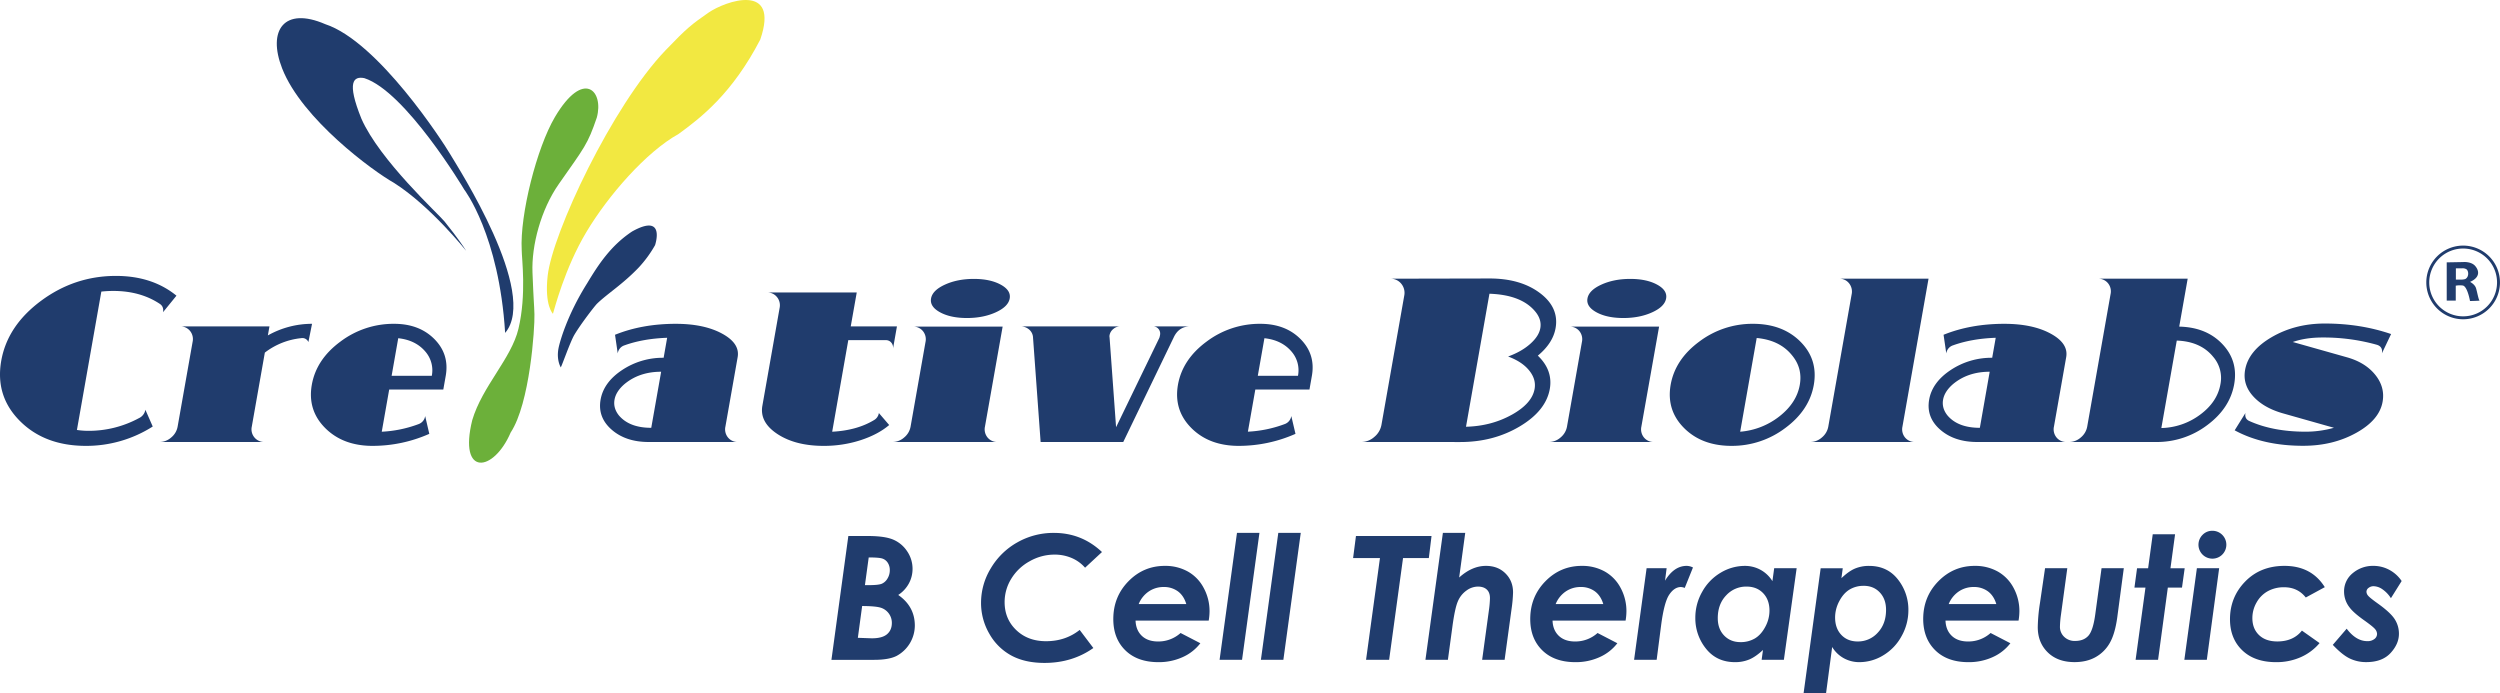<svg xmlns="http://www.w3.org/2000/svg" viewBox="0 0 2559.53 709.79"><defs><style>.cls-1{fill:#203c6d;}.cls-2{fill:#f2e841;}.cls-3{fill:#6cb03a;}.cls-4{fill:none;stroke:#203c6d;stroke-miterlimit:10;stroke-width:3px;}</style></defs><g id="图层_2" data-name="图层 2"><g id="图层_1-2" data-name="图层 1"><path class="cls-1" d="M868.54,548.76H888.2q18,0,26.68,3.88a32.14,32.14,0,0,1,14.06,12.06,31.75,31.75,0,0,1,5.34,17.67,31.22,31.22,0,0,1-3.77,15,32.6,32.6,0,0,1-10.9,11.76q17,11.8,17,31.36a35.44,35.44,0,0,1-18.7,31.06q-7.92,4-22.92,4H851.23ZM878.28,653l14.27.51q10.74,0,15.64-4.22t4.9-11.54A16.22,16.22,0,0,0,902,622.26q-5.06-1.72-19.32-1.81Zm7.25-53.94h4.27q9.54,0,13-1.42a12.65,12.65,0,0,0,5.8-5.3,16.08,16.08,0,0,0,2.38-8.61,13.43,13.43,0,0,0-2.11-7.59,10.38,10.38,0,0,0-5.55-4.3q-3.42-1.12-13.92-1.12Z"/><path class="cls-1" d="M1128.22,565.18l-17.31,16.05a37.73,37.73,0,0,0-13.7-9.94,44.06,44.06,0,0,0-17.58-3.48,51.25,51.25,0,0,0-25.42,6.8,50.24,50.24,0,0,0-18.91,18,45.3,45.3,0,0,0-6.76,23.84q0,17.22,11.89,28.62t30.5,11.4q19.9,0,34.46-11.54l14,18.52q-21.62,15.25-50,15.25-20,0-34-7.58a57.15,57.15,0,0,1-22.49-22.27,62.54,62.54,0,0,1-8.49-31.84,67.78,67.78,0,0,1,10-35.19,72.8,72.8,0,0,1,27.18-26.54,74.73,74.73,0,0,1,37.4-9.69Q1107.46,545.58,1128.22,565.18Z"/><path class="cls-1" d="M1208.7,648.07l20.24,10.49a46.9,46.9,0,0,1-18,14.15,58.64,58.64,0,0,1-24.94,5.21q-21.45,0-33.82-12.07t-12.36-32.05q0-22.83,15.46-38.64t37.35-15.81a47.26,47.26,0,0,1,23.48,5.77,41.06,41.06,0,0,1,16.24,16.8,49.65,49.65,0,0,1,6,24,61.84,61.84,0,0,1-.86,9.47H1162.6q.35,9.78,6.42,15.58t16.76,5.79A34,34,0,0,0,1208.7,648.07Zm5.85-29.6q-2.58-8.62-8.61-13.06a24,24,0,0,0-14.56-4.43,26.77,26.77,0,0,0-15.25,4.56,28.42,28.42,0,0,0-10.34,12.93Z"/><path class="cls-1" d="M1266.43,545.58h23L1271.63,675.5h-23Z"/><path class="cls-1" d="M1308.73,545.58h23L1313.93,675.5h-23Z"/><path class="cls-1" d="M1388.25,548.76h77.37l-2.76,22.58h-26.41L1422.21,675.5h-23.62l14.23-104.16h-27.5Z"/><path class="cls-1" d="M1477.25,545.58h22.87l-6.21,45.69q13.21-11.92,27.46-11.92,12.17,0,19.94,7.72t7.77,19.45a137.12,137.12,0,0,1-1.46,16.47l-7.18,52.51h-23l7-51.26a100.45,100.45,0,0,0,1-11.89c0-3.79-1.07-6.71-3.23-8.75s-5.22-3.05-9.19-3.05a20.15,20.15,0,0,0-11.56,4,25.62,25.62,0,0,0-8.88,11.11q-3.11,7.13-5.7,26.68l-4.5,33.15h-23Z"/><path class="cls-1" d="M1635.61,648.07l20.25,10.49a47,47,0,0,1-18,14.15,58.69,58.69,0,0,1-25,5.21q-21.45,0-33.81-12.07t-12.37-32.05q0-22.83,15.47-38.64t37.35-15.81a47.28,47.28,0,0,1,23.48,5.77,41.18,41.18,0,0,1,16.24,16.8,49.76,49.76,0,0,1,5.94,24,61.84,61.84,0,0,1-.86,9.47h-74.78q.33,9.78,6.41,15.58t16.76,5.79A34,34,0,0,0,1635.61,648.07Zm5.86-29.6q-2.6-8.62-8.62-13.06a23.93,23.93,0,0,0-14.56-4.43,26.79,26.79,0,0,0-15.25,4.56,28.48,28.48,0,0,0-10.34,12.93Z"/><path class="cls-1" d="M1685.81,581.76h20.5l-1.64,12.76q9.22-15.16,22.15-15.17a14.67,14.67,0,0,1,6.46,1.65l-8.42,20.92A13,13,0,0,0,1721,601q-6.74,0-12,7.79t-8.34,31.5l-4.55,35.23H1673Z"/><path class="cls-1" d="M1816.43,581.76h23l-13.07,93.74h-22.77l1.37-10.06q-7.5,7-14,9.72a37.19,37.19,0,0,1-14.63,2.76q-18.63,0-29.63-13.7a49.45,49.45,0,0,1-11-31.88,53.18,53.18,0,0,1,7-26.41,51.59,51.59,0,0,1,18.9-19.56,48,48,0,0,1,24.81-7,33,33,0,0,1,16,4A32.53,32.53,0,0,1,1814.62,595Zm-34.55,75.65a28.36,28.36,0,0,0,14.82-3.78q6.33-3.79,10.62-11.87a34.89,34.89,0,0,0,4.3-16.52q0-11.13-6.46-17.91t-17-6.78a27.7,27.7,0,0,0-20.89,9q-8.6,9-8.59,23.35,0,11,6.5,17.75T1781.88,657.41Z"/><path class="cls-1" d="M1869.53,709.79h-23l17.49-128h22.61l-1.36,10.17q7.42-7.11,13.87-9.85a36.82,36.82,0,0,1,14.48-2.73q18.52,0,29.37,13.7a49.79,49.79,0,0,1,10.84,31.79,53.74,53.74,0,0,1-7,26.45,51.22,51.22,0,0,1-18.7,19.6,46.93,46.93,0,0,1-24.47,7,32.9,32.9,0,0,1-15.91-4,31.56,31.56,0,0,1-11.95-11.53Zm38.55-110a27.3,27.3,0,0,0-14.55,3.84q-6.27,3.84-10.5,11.95a35.49,35.49,0,0,0-4.23,16.57q0,11.1,6.36,17.84t16.78,6.75a27.07,27.07,0,0,0,20.57-9.05q8.45-9,8.45-23.34,0-11-6.4-17.8T1908.08,599.77Z"/><path class="cls-1" d="M2038,648.07l20.25,10.49a47,47,0,0,1-18,14.15,58.69,58.69,0,0,1-25,5.21q-21.45,0-33.81-12.07T1969,633.8q0-22.83,15.47-38.64t37.35-15.81a47.31,47.31,0,0,1,23.48,5.77,41.18,41.18,0,0,1,16.24,16.8,49.76,49.76,0,0,1,5.94,24,61.84,61.84,0,0,1-.86,9.47h-74.79q.35,9.78,6.42,15.58t16.76,5.79A34,34,0,0,0,2038,648.07Zm5.86-29.6q-2.6-8.62-8.62-13.06a23.93,23.93,0,0,0-14.56-4.43,26.79,26.79,0,0,0-15.25,4.56,28.48,28.48,0,0,0-10.34,12.93Z"/><path class="cls-1" d="M2093.75,581.76h22.77L2110,629.67a100.45,100.45,0,0,0-1,11.89,14,14,0,0,0,4.31,10.42,15.31,15.31,0,0,0,11.21,4.22q8.89,0,13.67-5.42t7-22.06l6.41-47h22.78l-6.71,50.42q-2.34,17.05-7.82,26.4a37.89,37.89,0,0,1-14.56,14.34q-9.06,5-21.33,5-17.28,0-27.47-10t-10.2-25.73a174.74,174.74,0,0,1,2.26-24.81Z"/><path class="cls-1" d="M2204,547h22.87l-4.73,34.8h14.56l-2.76,19.82h-14.49l-10,73.92h-23l10.1-73.92h-11.29l2.67-19.82h11.33Z"/><path class="cls-1" d="M2249.2,581.76H2272l-12.63,93.74h-23Zm15.8-38.34a14.27,14.27,0,1,1-10,4.18A13.69,13.69,0,0,1,2265,543.42Z"/><path class="cls-1" d="M2380.15,601.14l-19.47,10.59q-8.26-10.5-22.21-10.49a33.73,33.73,0,0,0-16.62,4,29.58,29.58,0,0,0-11.54,11.57,31.86,31.86,0,0,0-4.3,16q0,10.83,6.8,17.37t18.69,6.54q16.44,0,25.23-11.1l18.08,12.78a53.31,53.31,0,0,1-19.1,14.34,61,61,0,0,1-25.47,5.18q-21.9,0-34.52-12.07T2283.09,634q0-22.66,15.6-38.65t40.17-16Q2366.52,579.35,2380.15,601.14Z"/><path class="cls-1" d="M2458.85,594.86l-11,17.58a31.74,31.74,0,0,0-8.89-9.27,16.46,16.46,0,0,0-8.73-3,8.21,8.21,0,0,0-5.26,1.72,5,5,0,0,0-2.16,3.88,6.48,6.48,0,0,0,1.72,4.14q1.65,2.07,9.94,8,13.22,9.48,17.4,16.24a27.33,27.33,0,0,1,4.19,14.69q0,10.43-8.57,19.73t-24.85,9.31a38.34,38.34,0,0,1-17.11-3.79q-7.71-3.79-17.19-13.88l14.22-16.54q9.64,12.75,21.11,12.75a11.26,11.26,0,0,0,7.28-2.19,6.55,6.55,0,0,0,2.71-5.22,8,8,0,0,0-2.06-4.95q-2.07-2.54-11.29-9.09-10.68-7.57-14.73-13a26.23,26.23,0,0,1-5.69-16,23.81,23.81,0,0,1,8.92-19.21,31.9,31.9,0,0,1,21.06-7.41,34.19,34.19,0,0,1,16.2,4A35.32,35.32,0,0,1,2458.85,594.86Z"/><path class="cls-1" d="M477.28,256.82S440.86,211,403.36,187.21c-21.17-11.83-94.17-65.16-114.5-117.16C273.54,30.88,291,6.55,333,24.74,387.19,42.55,453.9,145.85,461,158c7.69,13.12,91,142.17,56.16,182.84C511,240.51,475.36,194.19,475.36,194.19,474.93,193.48,415.27,93.61,373,80c-11-2.15-18.34,3.51-3,41.5,18.66,42.5,79.13,97.82,85,105.11C469.44,244.51,475.82,254.5,477.28,256.82Z"/><path class="cls-1" d="M574,375.84s-4.55-7.39-2.14-19.51c1.18-6,8.64-33.5,29.3-66.34,11-18.28,23.89-38.41,46-53,34.84-19.44,23.5,14,23.5,14a120.39,120.39,0,0,1-16.83,23c-16.45,17.16-31.58,26.36-42.5,36.84-2.43,2.34-16.59,20.71-23.2,31.8C583.26,350.83,573.56,379.63,574,375.84Z"/><path class="cls-2" d="M566.11,321.26s-8.75-8.25-5.42-38.75c4.79-43.78,65.91-173.8,120.67-231,22.33-23.33,27-26.68,43.67-38.34C742.69.83,798.69-18.49,778.36,40.51c-28.67,55.33-61,80.23-83.67,96.66-33,18.34-71.75,62.59-94.33,100.34C578,274.84,567.32,317.66,566.11,321.26Z"/><path class="cls-3" d="M611,120.42c-9.42,27.59-12.41,30.2-38.84,67.92-18.4,26.25-28.07,63-27,90.56,1.22,31.58,1.67,31.28,2,42.91.44,14.23-4.67,91.34-24.33,121-17.52,40.86-53.69,45.53-39.34-12.67,10.34-34.82,40.12-63.1,47.34-93.66,8.33-35.29,3.31-71.65,3.31-80.48-2-36,15.37-104.61,34-136.18C597.54,70.15,618.53,93.18,611,120.42Z"/><path class="cls-1" d="M166.9,319.65c.67-3.82-.44-6.67-3.33-8.58q-19.89-13.2-47.61-13.2a112.42,112.42,0,0,0-12.21.66l-25,141.68a81.85,81.85,0,0,0,11.95.88,107.92,107.92,0,0,0,51.57-13,11.57,11.57,0,0,0,6.57-8.58l7.53,17.16A126.57,126.57,0,0,1,88,456.49q-42.24,0-67.66-25.52T1.27,369.37Q7.6,333.51,42,308t76.66-25.52q37.17,0,62,20.24Z"/><path class="cls-1" d="M257.8,436.69a13,13,0,0,0,13.27,15.84H163.27a18.13,18.13,0,0,0,12-4.62,18.6,18.6,0,0,0,6.6-11.22L197.19,350a13.22,13.22,0,0,0-2.65-11.22,12.74,12.74,0,0,0-10.4-4.62h91.74l-1.63,9.24a92,92,0,0,1,45.22-11.88l-3.74,18.7a6.65,6.65,0,0,0-7.44-4A73.1,73.1,0,0,0,271.15,361Z"/><path class="cls-1" d="M439.52,444.17a143.35,143.35,0,0,1-58,12.32q-30.36,0-48.59-18.26T319.23,394q4.57-26,29.24-44.22a90.25,90.25,0,0,1,55-18.26q25.74,0,41.25,15.62t11.63,37.62l-2.49,14.08H398.45L390.85,442a124.39,124.39,0,0,0,37.44-7.7,10.3,10.3,0,0,0,7-8.36Zm-3.7-83.82q-10-12.11-28.1-14.08l-6.78,38.5h41.14A29.24,29.24,0,0,0,435.82,360.35Z"/><path class="cls-1" d="M745.32,447.91a12.74,12.74,0,0,0,10.4,4.62H664.2q-23.55,0-38-12.65t-11.31-30.69q3.15-17.82,22.08-30.36a75.16,75.16,0,0,1,42.47-12.54l3.6-20.46q-24.57.87-43.59,7.7a10,10,0,0,0-7,8.36l-2.78-19.14q27.72-11.22,62.26-11.22,28.82,0,47.29,10t16,24.09l-12.53,71.06A13.22,13.22,0,0,0,745.32,447.91Zm-68.43-67.32q-22.44,0-37.67,12.76-8.58,7.47-10.06,15.84-1.51,8.58,4.43,16.06Q644.32,438,666.76,438Z"/><path class="cls-1" d="M910.36,435.15q-11.39,9.68-29.24,15.51a121.55,121.55,0,0,1-37.88,5.83q-28.83,0-47.26-12.1t-15.45-29l17.65-100.1a13.26,13.26,0,0,0-2.66-11.11,12.57,12.57,0,0,0-10.38-4.73h92L871,334.17h47.3l-4.11,23.32a7.83,7.83,0,0,0-1.5-6.49,7.06,7.06,0,0,0-5.89-2.75H868.49L852,442q25.32-1.32,42.8-11.88a10,10,0,0,0,5-7.26Z"/><path class="cls-1" d="M1008.43,436.69a13.21,13.21,0,0,0,2.64,11.22,12.77,12.77,0,0,0,10.41,4.62H913.68a18.13,18.13,0,0,0,12-4.62,18.65,18.65,0,0,0,6.6-11.22l15.25-86.46A13.22,13.22,0,0,0,944.91,339a12.74,12.74,0,0,0-10.4-4.62h92ZM962.5,319.76q-10.74-5.83-9.27-14.19t14.27-14.19q12.79-5.83,29.52-5.83t27.46,5.83q10.74,5.82,9.27,14.19t-14.27,14.19q-12.81,5.83-29.52,5.83T962.5,319.76Z"/><path class="cls-1" d="M1146.85,334.17a10.74,10.74,0,0,0-7,2.64,10.42,10.42,0,0,0-3.87,6.38,5.43,5.43,0,0,0,0,2.2l6.67,92,44.33-91.57a23.09,23.09,0,0,0,.65-2.64,7.53,7.53,0,0,0-1.52-6.39,7.25,7.25,0,0,0-5.91-2.64h38.5q-11.67,0-16.9,11L1150,452.53H1065.4l-7.76-106.7a11.36,11.36,0,0,0-3.9-8.36,13.32,13.32,0,0,0-9.19-3.3Z"/><path class="cls-1" d="M1326.33,444.17a143.38,143.38,0,0,1-58,12.32q-30.36,0-48.59-18.26T1206,394q4.59-26,29.25-44.22a90.25,90.25,0,0,1,55-18.26q25.74,0,41.25,15.62t11.62,37.62l-2.48,14.08h-55.44l-7.6,43.12a124.46,124.46,0,0,0,37.44-7.7,10.3,10.3,0,0,0,7-8.36Zm-3.7-83.82q-10-12.11-28.1-14.08l-6.79,38.5h41.14A29.2,29.2,0,0,0,1322.63,360.35Z"/><path class="cls-1" d="M1393.66,452.53a20.19,20.19,0,0,0,13.34-5.17,20.73,20.73,0,0,0,7.36-12.43l23.28-132a14.68,14.68,0,0,0-3-12.43,14.14,14.14,0,0,0-11.52-5.17l101.9-.22q31.68,0,51.5,14.85t16.1,36q-2.72,15.39-18.17,28.16,15.63,15,12.25,34.1-4,22.44-30.86,38.39t-60.78,15.95Zm154-27.83q20.84-11.55,23.48-26.51,1.74-9.9-5.57-18.92T1544,365q13.88-5.07,22.75-13T1577,335.93q1.55-8.81-5.15-16.94-14.14-17.16-46.94-18.26l-24,136.18Q1526.77,436.25,1547.62,424.7Z"/><path class="cls-1" d="M1680.47,436.69a13.25,13.25,0,0,0,2.64,11.22,12.77,12.77,0,0,0,10.41,4.62h-107.8a18.13,18.13,0,0,0,12-4.62,18.65,18.65,0,0,0,6.6-11.22l15.25-86.46A13.22,13.22,0,0,0,1617,339a12.74,12.74,0,0,0-10.4-4.62h92Zm-45.93-116.93q-10.74-5.83-9.27-14.19t14.27-14.19q12.8-5.83,29.52-5.83t27.46,5.83q10.74,5.82,9.27,14.19t-14.27,14.19q-12.8,5.83-29.52,5.83T1634.54,319.76Z"/><path class="cls-1" d="M1710.43,394q4.59-26,29.25-44.22a90.25,90.25,0,0,1,55-18.26q30.36,0,48.59,18.26T1857,394q-4.58,26-29.24,44.22a90.32,90.32,0,0,1-55,18.26q-30.36,0-48.59-18.26T1710.43,394Zm132.22,0q3-17.16-8.06-30.36-12.46-15.4-36.06-17.6L1781.62,442a74.52,74.52,0,0,0,40.17-15.73Q1839.4,412.49,1842.65,394Z"/><path class="cls-1" d="M1895.73,301.39a13.54,13.54,0,0,0-2.63-11.33,12.54,12.54,0,0,0-10.38-4.73h91.74l-26.69,151.36a13.18,13.18,0,0,0,2.64,11.22,12.77,12.77,0,0,0,10.41,4.62H1853.24a18.13,18.13,0,0,0,12-4.62,18.7,18.7,0,0,0,6.6-11.22Z"/><path class="cls-1" d="M2105.51,447.91a12.75,12.75,0,0,0,10.4,4.62h-91.52q-23.54,0-38-12.65t-11.3-30.69q3.14-17.82,22.07-30.36a75.19,75.19,0,0,1,42.47-12.54l3.61-20.46q-24.59.87-43.6,7.7a10,10,0,0,0-7,8.36l-2.79-19.14q27.72-11.22,62.26-11.22,28.82,0,47.29,10t16,24.09l-12.53,71.06A13.18,13.18,0,0,0,2105.51,447.91Zm-68.43-67.32q-22.44,0-37.67,12.76-8.58,7.47-10.05,15.84-1.52,8.58,4.42,16.06Q2004.51,438,2027,438Z"/><path class="cls-1" d="M2275.23,352.21q16.38,17.16,12.16,41.14Q2283,418,2259.76,435.26a85.4,85.4,0,0,1-52.11,17.27h-89.32a18.17,18.17,0,0,0,12-4.62,18.64,18.64,0,0,0,6.59-11.22l23.9-135.52a13.18,13.18,0,0,0-2.64-11.22,12.77,12.77,0,0,0-10.41-4.62h92l-8.65,49.06Q2258.86,335,2275.23,352.21Zm-22.77,72.38q17.63-13,20.85-31.24a33,33,0,0,0-7.53-28.16q-12.8-15.62-37.18-16.5l-15.79,89.54A68.87,68.87,0,0,0,2252.46,424.59Z"/><path class="cls-1" d="M2298.91,422.83q-1,5.94,3.84,8.14,24.24,11,57.9,11a106.34,106.34,0,0,0,28.86-4l-53-15q-19.45-5.71-30-17.6t-7.95-26.62q3.48-19.8,27.38-33.66t54.25-13.86q36.32,0,67.84,10.78l-9.43,19.8q1.2-6.83-5.05-8.8a202.4,202.4,0,0,0-55.88-7.48q-17.16,0-30.29,4.62l55.32,15.62q18.87,5.28,29.07,17.93t7.56,27.61q-3.28,18.71-27.07,31.9t-54.14,13.2q-41.15,0-70.24-15.84Z"/><path class="cls-4" d="M2558,289.16a36.21,36.21,0,1,1-36.2-36.21A36.2,36.2,0,0,1,2558,289.16Z"/><path class="cls-1" d="M2538.61,307.61c-1-.37-2.34-8.25-3.59-12.45s-6.16-6.55-6.16-6.55c11.25-5,8.9-12.19,5.16-16.42-4.1-4.64-12.19-3.89-12.19-3.89l-16.85.31v39.17h9.25V292.49a23.29,23.29,0,0,1,7-.21c4.92.46,7.59,15.91,7.59,15.91S2539.61,308,2538.61,307.61ZM2524.94,285c-1,1.25-4.79,1.25-4.79,1.25h-5.79V274.69s4.85,0,6.62,0a7.45,7.45,0,0,1,3.67.71C2527.44,276.61,2527.9,282.61,2524.94,285Z"/></g></g></svg>